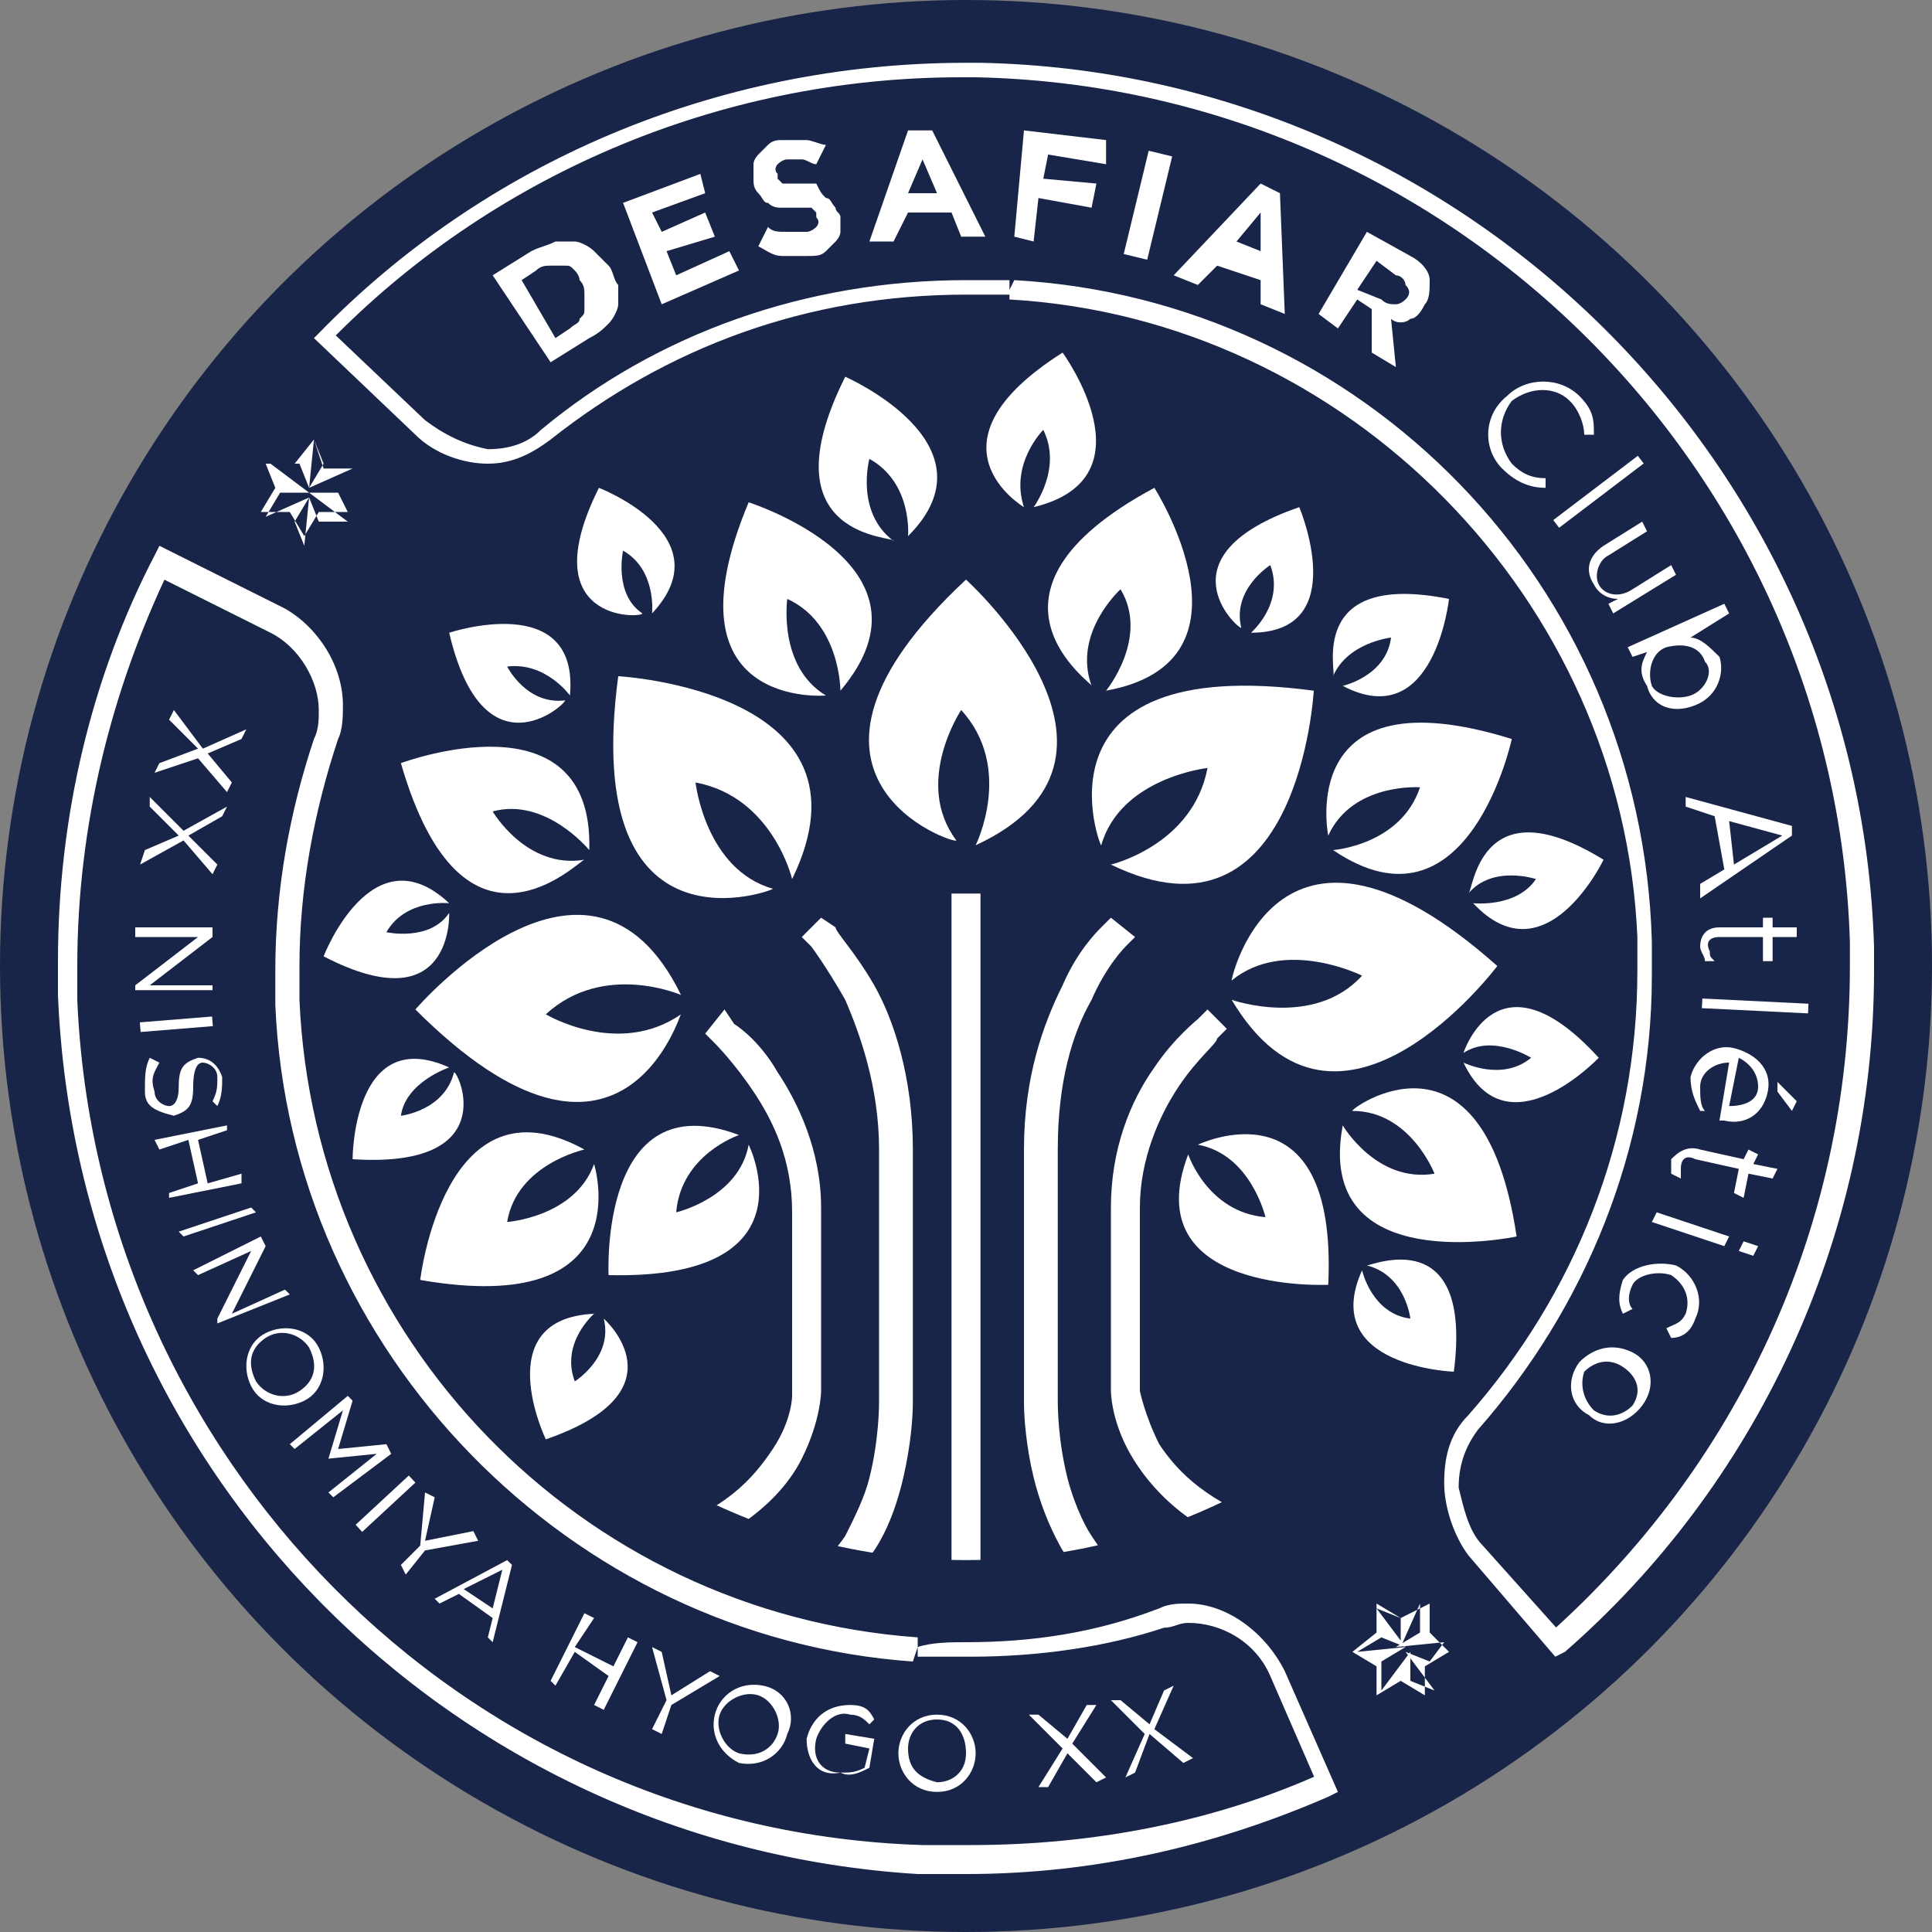 <?xml version="1.0" encoding="utf-8"?>
<!-- Generator: Adobe Illustrator 24.2.1, SVG Export Plug-In . SVG Version: 6.00 Build 0)  -->
<svg version="1.1" id="レイヤー_1" xmlns="http://www.w3.org/2000/svg" xmlns:xlink="http://www.w3.org/1999/xlink" x="0px"
	 y="0px" viewBox="0 0 40 40" style="enable-background:new 0 0 40 40;" xml:space="preserve">
<rect x="0" y="0" width="40" height="40" fill="#808080" stroke="none"/>
<style type="text/css">
	.st0{fill:none;stroke:#182448;stroke-width:0.401;stroke-miterlimit:10;}
	.st1{fill:#182448;}
	.st2{fill:#FFFFFF;}
	.st3{clip-path:url(#SVGID_2_);}
</style>
<g>
	<path class="st0" d="M4,13.5"/>
	<circle class="st1" cx="20" cy="20" r="20"/>
	<path class="st0" d="M3.4,11.6"/>
	<g>
		<g>
			<g>
				<path class="st2" d="M27.5,26.6c0,0-4,0.2-2.9-2.7c0,0,0.4,1.2,1.6,1.3c0,0-0.3-1.3-1.4-1.5C24.8,23.7,27.7,22.3,27.5,26.6z"/>
			</g>
			<g>
				<path class="st2" d="M31,20c0,0-3.3,4.4-5.5,0.7c0,0,1.7,0.6,2.7-0.5c0,0-1.6-0.8-2.7,0.1C25.5,20.2,26.5,16,31,20z"/>
			</g>
			<g>
				<path class="st2" d="M27.2,14.3c0,0-0.3,5.5-4.2,3.6c0,0,1.7-0.4,2-2c0,0-1.8,0.2-2.2,1.6C22.8,17.6,21.2,13.5,27.2,14.3z"/>
			</g>
			<g>
				<path class="st2" d="M20,12c0,0,4.1,3.7,0.2,5.5c0,0,0.8-1.6-0.3-2.8c0,0-1,1.5-0.1,2.7C19.8,17.5,15.6,16.1,20,12z"/>
			</g>
			<g>
				<path class="st2" d="M31.4,25.6c0,0-4.2,0.9-3.6-2.3c0,0,0.7,1.2,1.9,1c0,0-0.5-1.3-1.7-1.3C27.9,23,30.7,20.9,31.4,25.6z"/>
			</g>
			<g>
				<path class="st2" d="M30.1,28.4c0,0-2.8-0.1-1.9-2.1c0,0,0.2,0.9,1,1c0,0-0.1-0.9-0.9-1.1C28.4,26.2,30.5,25.3,30.1,28.4z"/>
			</g>
			<g>
				<path class="st2" d="M33.1,21.9c0,0-1.9,2-2.8,0.1c0,0,0.8,0.4,1.4-0.1c0,0-0.8-0.5-1.4-0.1C30.3,21.8,31,19.6,33.1,21.9z"/>
			</g>
			<g>
				<path class="st2" d="M33.2,17.8c0,0-1.2,2.5-2.7,0.9c0,0,0.9,0.1,1.3-0.5c0,0-0.9-0.3-1.4,0.3C30.5,18.5,30.6,16.2,33.2,17.8z"
					/>
			</g>
			<g>
				<path class="st2" d="M30,12.4c0,0-0.3,2.8-2.2,1.8c0,0,0.9-0.2,1-1c0,0-0.9,0.1-1.2,0.8C27.7,14,27,11.8,30,12.4z"/>
			</g>
			<g>
				<path class="st2" d="M26.9,10.5c0,0,1.1,2.6-1,2.6c0,0,0.7-0.6,0.4-1.4c0,0-0.8,0.5-0.6,1.3C25.6,13,24,11.5,26.9,10.5z"/>
			</g>
			<g>
				<path class="st2" d="M22,7.3c0,0,1.9,2.6-0.6,3.2c0,0,0.6-0.8,0.2-1.6c0,0-0.7,0.7-0.4,1.6C21.2,10.5,19,9.2,22,7.3z"/>
			</g>
			<g>
				<path class="st2" d="M17.5,7.8c0,0,3.2,1.4,1.3,3.3c0,0,0.1-1.1-0.8-1.6c0,0-0.3,1.1,0.5,1.7C18.6,11.1,15.8,11.2,17.5,7.8z"/>
			</g>
			<g>
				<path class="st2" d="M31.3,15.3c0,0-0.9,4.2-3.7,2.3c0,0,1.4-0.1,1.8-1.3c0,0-1.4-0.1-1.9,1C27.5,17.3,26.8,13.9,31.3,15.3z"/>
			</g>
			<g>
				<path class="st2" d="M23.9,10.1c0,0,2.3,3.6-1,4.2c0,0,0.9-1.1,0.3-2.1c0,0-1,0.9-0.6,2C22.7,14.2,19.8,12.3,23.9,10.1z"/>
			</g>
			<g>
				<path class="st2" d="M15.5,10.4c0,0,4.1,1.3,1.9,3.9c0,0,0-1.4-1.1-1.9c0,0-0.2,1.4,0.8,2C17.1,14.4,13.7,14.7,15.5,10.4z"/>
			</g>
			<g>
				<path class="st2" d="M12.8,14c0,0,5.5,0.3,3.6,4.2c0,0-0.4-1.7-2-2c0,0,0.2,1.8,1.6,2.2C16.1,18.4,12,20,12.8,14z"/>
			</g>
			<g>
				<path class="st2" d="M12.4,10.1c0,0,2.6,1,1.1,2.6c0,0,0.1-0.9-0.6-1.3c0,0-0.2,0.9,0.4,1.3C13.3,12.8,11,12.9,12.4,10.1z"/>
			</g>
			<g>
				<path class="st2" d="M9.3,13.1c0,0,2.7-0.9,2.5,1.3c0,0-0.5-0.7-1.3-0.6c0,0,0.4,0.8,1.2,0.7C11.7,14.6,10,16.1,9.3,13.1z"/>
			</g>
			<g>
				<path class="st2" d="M6.7,19.8c0,0,1-2.6,2.6-1.1c0,0-0.9-0.1-1.3,0.6c0,0,0.9,0.2,1.3-0.4C9.3,18.9,9.4,21.2,6.7,19.8z"/>
			</g>
			<g>
				<path class="st2" d="M7.3,24c0,0,0-2.8,2-1.9c0,0-0.9,0.3-1,1c0,0,0.9-0.1,1.1-0.9C9.5,22.2,10.4,24.2,7.3,24z"/>
			</g>
			<g>
				<path class="st2" d="M11.3,29.8c0,0-1.2-2.5,1-2.6c0,0-0.7,0.6-0.4,1.4c0,0,0.8-0.5,0.6-1.3C12.5,27.3,14.2,28.8,11.3,29.8z"/>
			</g>
			<g>
				<path class="st2" d="M8.3,15.8c0,0,4-1.5,3.9,1.8c0,0-0.9-1.1-2-0.8c0,0,0.7,1.2,1.9,1C12,17.8,9.6,20.3,8.3,15.8z"/>
			</g>
			<g>
				<path class="st2" d="M8.7,26.5c0,0,0.5-4.3,3.4-2.7c0,0-1.4,0.3-1.6,1.5c0,0,1.4-0.1,1.8-1.2C12.3,24.1,13.3,27.3,8.7,26.5z"/>
			</g>
			<g>
				<path class="st2" d="M8.6,20.9c0,0,3.6-4.2,5.5-0.3c0,0-1.6-0.7-2.8,0.4c0,0,1.5,0.9,2.8,0C14.1,20.9,12.9,25.2,8.6,20.9z"/>
			</g>
			<g>
				<path class="st2" d="M12.6,26.4c0,0-0.2-4,2.7-2.9c0,0-1.2,0.4-1.3,1.6c0,0,1.3-0.3,1.5-1.4C15.5,23.7,16.9,26.5,12.6,26.4z"/>
			</g>
		</g>
		<g>
			<g>
				<defs>
					<circle id="SVGID_1_" cx="20" cy="20" r="12.3"/>
				</defs>
				<clipPath id="SVGID_2_">
					<use xlink:href="#SVGID_1_"  style="overflow:visible;"/>
				</clipPath>
				<g class="st3">
					<rect x="19.7" y="18.5" class="st2" width="0.6" height="14.2"/>
					<g>
						<path class="st2" d="M17.3,19.2L17,19l-0.4,0.4l0.2,0.2c0,0,0.3,0.4,0.7,1.1c0.3,0.7,0.7,1.8,0.7,3.1c0,2.9,0,5.2,0,5.2l0,0
							l0,0c0,0.1,0,0.8-0.2,1.6c-0.1,0.4-0.3,0.8-0.5,1.2c-0.2,0.3-0.5,0.6-0.8,0.8l-0.3,0.1l0.3,0.5l0.3-0.1c0.5-0.2,0.8-0.6,1.1-1
							c0.4-0.6,0.6-1.4,0.7-2s0.1-1,0.1-1.1l0,0c0,0,0-2.3,0-5.2c0-1.5-0.4-2.7-0.8-3.4C17.7,19.7,17.3,19.3,17.3,19.2z M16.8,19.7
							L16.8,19.7L16.8,19.7L16.8,19.7z"/>
						<path class="st2" d="M17,28.8L17,28.8c0,0,0-1.5,0-3.8c0-1.2-0.5-2.2-0.9-2.8c-0.4-0.7-0.9-1-0.9-1L15,20.9l-0.4,0.5l0.2,0.2
							l0,0c0,0,0.4,0.4,0.8,1c0.4,0.6,0.8,1.4,0.8,2.5c0,2.2,0,3.8,0,3.8l0,0c0,0,0,0.5-0.4,1.1s-1,1.3-2.4,1.7l-0.3,0.1l0.2,0.6
							l0.3-0.1c1.5-0.5,2.4-1.3,2.8-2.1C17,29.4,17,28.8,17,28.8z M14.9,21.6L14.9,21.6L14.9,21.6L14.9,21.6z"/>
					</g>
					<g>
						<path class="st2" d="M22,20.4c-0.4,0.8-0.8,1.9-0.8,3.4c0,2.9,0,5.2,0,5.2l0,0c0,0.1,0,0.5,0.1,1.1s0.3,1.3,0.7,2
							c0.3,0.4,0.6,0.8,1.1,1l0.3,0.1l0.3-0.5l-0.3-0.1c-0.4-0.2-0.6-0.5-0.8-0.8c-0.2-0.3-0.4-0.8-0.5-1.2
							c-0.2-0.8-0.2-1.5-0.2-1.6l0,0l0,0c0,0,0-2.3,0-5.2c0-1.4,0.3-2.4,0.7-3.1c0.3-0.7,0.7-1.1,0.7-1.1l0.2-0.2L23,19l-0.2,0.2
							C22.7,19.3,22.3,19.7,22,20.4z M23.2,19.7L23.2,19.7L23.2,19.7L23.2,19.7z"/>
						<path class="st2" d="M23.4,30.1c0.4,0.7,1.2,1.6,2.8,2.1l0.3,0.1l0.2-0.6l-0.3-0.1c-1.4-0.5-2-1.1-2.4-1.7
							c-0.3-0.6-0.4-1.1-0.4-1.1l0,0c0,0,0-1.6,0-3.8c0-1,0.4-1.9,0.8-2.5s0.8-0.9,0.8-1l0,0l0.2-0.2L25,20.9l-0.2,0.2
							c0,0-0.5,0.4-0.9,1C23.4,22.8,23,23.8,23,25c0,2.2,0,3.8,0,3.8l0,0C23,28.8,23,29.4,23.4,30.1z M25.1,21.6L25.1,21.6
							L25.1,21.6L25.1,21.6z"/>
					</g>
				</g>
			</g>
		</g>
	</g>
	<path class="st2" d="M29.6,33.8v-0.6L29,33.5l-0.5-0.3l0,0v0.6L28,34.2l0.5,0.3v0.6l0.5-0.3l0.5,0.3v-0.6l0.5-0.3L29.6,33.8z
		 M29.6,34.4l-0.5-0.2l0.6,0.8l-0.5-0.2l0,0v-0.6L28.6,35v-0.6l0.5-0.3l-1,0.1l0.5-0.3l0.5,0.2l-0.6-0.8l0,0l0.5,0.2v0.6l0.4-0.9
		l0,0v0.6l0,0l-0.5,0.3l1-0.1l0,0L29.6,34.4z"/>
	<g>
		<path class="st2" d="M10.2,5.7L11,5.2c0.2-0.1,0.3-0.1,0.5-0.2c0.2,0,0.3,0,0.4,0s0.3,0.1,0.4,0.2c0.1,0.1,0.2,0.2,0.3,0.3l0,0
			c0.1,0.1,0.1,0.3,0.2,0.4c0,0.1,0,0.3,0,0.4s-0.1,0.3-0.2,0.4c-0.1,0.1-0.2,0.2-0.4,0.3l-0.8,0.5L10.2,5.7z M11.8,6.8
			C11.9,6.7,12,6.7,12,6.6c0.1-0.1,0.1-0.1,0.1-0.2s0-0.2,0-0.3c0-0.1,0-0.2-0.1-0.3l0,0c0,0,0-0.1-0.1-0.2s-0.1-0.1-0.2-0.1
			c-0.1,0-0.2,0-0.3,0s-0.2,0-0.3,0.1l-0.3,0.2L11.5,7L11.8,6.8z"/>
		<polygon class="st2" points="12.9,4.2 14.5,3.6 14.6,4 13.5,4.4 13.7,4.8 14.6,4.4 14.8,4.9 13.8,5.2 14,5.7 15.1,5.2 15.3,5.6 
			13.7,6.3 		"/>
		<path class="st2" d="M16.7,5.3c-0.2,0-0.3,0-0.5,0s-0.3-0.1-0.5-0.2l0.2-0.4c0.1,0.1,0.2,0.1,0.4,0.1c0.1,0,0.2,0,0.4,0
			c0.1,0,0.2-0.1,0.2-0.1s0.1-0.1,0-0.2l0,0V4.4c0,0,0,0-0.1-0.1h-0.1c-0.1,0-0.1,0-0.2,0s-0.2,0-0.3,0c-0.1,0-0.2,0-0.3-0.1
			c-0.1,0-0.1-0.1-0.2-0.2c-0.1-0.1-0.1-0.2-0.1-0.3l0,0c0-0.1,0-0.2,0-0.3s0.1-0.2,0.1-0.2c0.1-0.1,0.1-0.1,0.2-0.2
			c0.1-0.1,0.2-0.1,0.3-0.1c0.2,0,0.3,0,0.5,0C16.8,2.9,17,3,17.1,3l-0.2,0.4c-0.1,0-0.2-0.1-0.3-0.1c-0.1,0-0.2,0-0.3,0
			c-0.1,0-0.2,0.1-0.2,0.1s-0.1,0.1,0,0.2l0,0v0.1c0,0,0,0,0.1,0.1c0,0,0.1,0,0.2,0s0.1,0,0.2,0s0.2,0,0.3,0C17,4,17,4,17.1,4.1
			c0.1,0,0.1,0.1,0.2,0.2c0,0.1,0.1,0.1,0.1,0.2l0,0c0,0.1,0,0.2,0,0.3c0,0.1-0.1,0.2-0.1,0.2c-0.1,0.1-0.1,0.1-0.2,0.2
			C17,5.3,16.9,5.3,16.7,5.3z"/>
		<path class="st2" d="M18.8,2.7h0.5l1.1,2.2h-0.5l-0.2-0.5h-0.9L18.5,5H18L18.8,2.7z M19.4,4l-0.3-0.7L18.8,4H19.4z"/>
		<polygon class="st2" points="21.2,2.7 22.9,2.9 22.9,3.4 21.7,3.2 21.6,3.7 22.7,3.8 22.6,4.3 21.5,4.1 21.4,5 21,4.9 		"/>
		<rect x="22.7" y="4" transform="matrix(0.235 -0.972 0.972 0.235 14.043 26.384)" class="st2" width="2.2" height="0.5"/>
		<path class="st2" d="M26.1,3.8L26.5,4l0.1,2.5l-0.5-0.2V5.8l-0.9-0.3l-0.4,0.4l-0.5-0.2L26.1,3.8z M26.1,5.2V4.4L25.6,5L26.1,5.2z
			"/>
		<path class="st2" d="M28.3,4.8l0.9,0.5c0.2,0.1,0.4,0.3,0.4,0.5s0,0.4-0.1,0.5l0,0c-0.1,0.2-0.2,0.3-0.3,0.3
			c-0.1,0.1-0.3,0.1-0.4,0l0.1,1l-0.5-0.3V6.4l0,0l-0.3-0.2l-0.4,0.6l-0.4-0.3L28.3,4.8z M28.6,6.2c0.1,0.1,0.2,0.1,0.3,0.1
			c0.1,0,0.2-0.1,0.2-0.1l0,0c0.1-0.1,0.1-0.2,0-0.3c0-0.1-0.1-0.2-0.2-0.2l-0.4-0.3L28.1,6L28.6,6.2z"/>
		<polygon class="st2" points="4.7,16.4 4.1,15.7 3.2,16 3.3,15.8 4.1,15.5 3.5,14.9 3.6,14.7 4.2,15.5 5.1,15.1 5,15.3 4.3,15.6 
			4.8,16.2 		"/>
		<polygon class="st2" points="4.4,18.1 3.8,17.4 2.9,17.9 3,17.6 3.7,17.3 3.1,16.7 3.1,16.5 3.8,17.2 4.7,16.7 4.6,16.9 3.9,17.3 
			4.5,17.9 		"/>
		<polygon class="st2" points="4.4,19.2 4.4,19.4 3.1,20.4 4.4,20.4 4.4,20.5 2.8,20.5 2.8,20.4 4.1,19.4 2.8,19.4 2.8,19.2 		"/>
		
			<rect x="2.9" y="21.1" transform="matrix(0.997 -8.090813e-02 8.090813e-02 0.997 -1.703 0.365)" class="st2" width="1.5" height="0.2"/>
		<path class="st2" d="M3.1,21.9L3.3,22c-0.1,0.2-0.2,0.3-0.1,0.6c0,0.2,0.2,0.3,0.3,0.3l0,0c0.1,0,0.2-0.1,0.2-0.4
			c0-0.4,0.1-0.5,0.4-0.6l0,0c0.2,0,0.4,0.1,0.5,0.4c0,0.2,0,0.4-0.1,0.6l-0.1-0.1c0.1-0.2,0.1-0.3,0.1-0.5S4.3,22,4.2,22l0,0
			C4.1,22,4,22.1,4,22.5S3.9,23,3.6,23.1l0,0C3.2,23,3,22.9,3,22.6C3,22.3,3,22.1,3.1,21.9z"/>
		<polygon class="st2" points="4.7,23.3 4.7,23.4 4.1,23.6 4.3,24.5 5,24.3 5,24.5 3.5,24.8 3.5,24.7 4.1,24.5 3.9,23.6 3.3,23.8 
			3.2,23.6 		"/>
		<polygon class="st2" points="5.2,25 5.3,25.1 3.8,25.6 3.7,25.5 		"/>
		<polygon class="st2" points="5.4,25.6 5.5,25.8 4.8,27.2 5.9,26.7 6,26.8 4.5,27.4 4.5,27.3 5.2,25.9 4.1,26.4 4,26.3 		"/>
		<path class="st2" d="M5.5,27.6L5.5,27.6c0.4-0.2,0.9-0.1,1.1,0.3s0.1,0.9-0.3,1.1l0,0c-0.4,0.2-0.9,0.1-1.1-0.3
			C5,28.3,5.1,27.8,5.5,27.6z M6.2,28.8L6.2,28.8c0.3-0.2,0.4-0.5,0.2-0.9c-0.2-0.3-0.6-0.4-0.9-0.2l0,0c-0.3,0.2-0.4,0.5-0.2,0.9
			C5.5,28.9,5.9,29,6.2,28.8z"/>
		<polygon class="st2" points="7.2,28.9 7.3,29 7,30 8,29.9 8.1,30.1 6.9,31 6.8,30.9 7.8,30.1 6.8,30.2 6.8,30.2 7.1,29.2 6.1,30 
			6,29.9 		"/>
		<rect x="7.2" y="31" transform="matrix(0.734 -0.68 0.68 0.734 -19.002 13.711)" class="st2" width="1.5" height="0.2"/>
		<polygon class="st2" points="8.7,32 8.8,30.9 9,31 8.8,31.9 9.8,31.7 9.9,31.9 8.8,32.1 8.4,32.6 8.3,32.4 		"/>
		<path class="st2" d="M10.5,32.3l0.1,0.1L10.2,34l-0.1-0.1l0.1-0.4L9.5,33l-0.4,0.2L9,33.1L10.5,32.3z M10.2,33.3l0.2-0.8l-0.8,0.4
			L10.2,33.3z"/>
		<polygon class="st2" points="12.1,33.4 12.3,33.5 11.9,34.1 12.7,34.5 13,33.9 13.2,34 12.5,35.4 12.3,35.3 12.6,34.7 11.9,34.2 
			11.5,34.9 11.4,34.8 		"/>
		<polygon class="st2" points="13.8,35.2 13.5,34.1 13.7,34.2 13.9,35.1 14.7,34.6 14.9,34.7 13.9,35.3 13.7,35.9 13.5,35.8 		"/>
		<path class="st2" d="M14.8,35.5L14.8,35.5c0.1-0.4,0.5-0.7,1-0.6c0.5,0.1,0.7,0.6,0.5,1l0,0c-0.1,0.4-0.5,0.7-1,0.6
			C14.9,36.3,14.7,35.9,14.8,35.5z M16.1,35.9L16.1,35.9c0.1-0.3-0.1-0.7-0.4-0.8c-0.3-0.1-0.7,0.1-0.8,0.4l0,0
			c-0.1,0.3,0.1,0.7,0.4,0.8C15.7,36.4,16,36.2,16.1,35.9z"/>
		<path class="st2" d="M16.7,36L16.7,36c0.1-0.4,0.4-0.7,0.9-0.7c0.3,0,0.4,0.1,0.5,0.3L18,35.7c-0.1-0.1-0.2-0.2-0.4-0.2
			c-0.3-0.1-0.6,0.2-0.7,0.5l0,0c-0.1,0.4,0.1,0.7,0.5,0.7c0.2,0,0.3,0,0.5-0.1l0.1-0.4l-0.5-0.1v-0.2l0.6,0.1L18,36.6
			c-0.2,0.1-0.4,0.2-0.6,0.1C16.9,36.8,16.7,36.4,16.7,36z"/>
		<path class="st2" d="M18.6,36.3L18.6,36.3c0-0.4,0.3-0.8,0.8-0.8s0.8,0.4,0.8,0.8l0,0c0,0.4-0.3,0.8-0.8,0.8S18.6,36.7,18.6,36.3z
			 M20,36.3L20,36.3c0-0.4-0.2-0.7-0.6-0.7s-0.6,0.3-0.6,0.6l0,0c0,0.4,0.2,0.6,0.6,0.7C19.7,36.9,20,36.7,20,36.3z"/>
		<polygon class="st2" points="22.7,35.3 22.2,36.1 22.9,36.8 22.7,36.9 22.1,36.3 21.7,37 21.5,37 22,36.2 21.3,35.5 21.5,35.5 
			22.1,36 22.5,35.3 		"/>
		<polygon class="st2" points="24.3,34.9 23.9,35.8 24.7,36.4 24.5,36.5 23.8,35.9 23.5,36.7 23.3,36.8 23.7,35.9 23,35.2 
			23.2,35.2 23.8,35.7 24.1,35 		"/>
		<path class="st2" d="M31.2,8.2L31.2,8.2c0.4-0.4,1.1-0.4,1.5,0C33,8.5,33,8.7,33,9h-0.2c0-0.2-0.1-0.5-0.3-0.7
			c-0.3-0.3-0.8-0.3-1.2,0l0,0c-0.3,0.4-0.3,0.9,0,1.3c0.2,0.2,0.4,0.3,0.7,0.3v0.2c-0.3,0-0.6-0.1-0.9-0.4
			C30.7,9.3,30.7,8.6,31.2,8.2z"/>
		<rect x="32" y="10.1" transform="matrix(0.796 -0.605 0.605 0.796 0.576 22.088)" class="st2" width="2.2" height="0.2"/>
		<path class="st2" d="M33.2,11.3l0.8-0.5l0.1,0.2l-0.8,0.5c-0.2,0.1-0.3,0.4-0.2,0.6c0.1,0.2,0.4,0.3,0.7,0.1l0.8-0.5l0.1,0.2
			l-1.3,0.8l-0.1-0.2l0.2-0.1c-0.2,0-0.4-0.1-0.5-0.3C32.8,11.8,32.9,11.5,33.2,11.3z"/>
		<path class="st2" d="M34.1,13.5l-0.3,0.1l-0.1-0.2l2-0.9l0.1,0.2L35,13.2c0.2,0,0.4,0.2,0.6,0.4c0.1,0.3,0,0.8-0.5,1l0,0
			c-0.5,0.2-0.9,0-1-0.4C33.9,13.9,34,13.7,34.1,13.5z M35,14.4L35,14.4c0.3-0.1,0.5-0.5,0.3-0.7c-0.1-0.3-0.4-0.4-0.8-0.3l0,0
			c-0.3,0.1-0.4,0.5-0.3,0.8C34.3,14.4,34.7,14.5,35,14.4z"/>
		<path class="st2" d="M37.1,17.1v0.2l-1.9,1.3v-0.3l0.5-0.3l-0.2-1.1l-0.6-0.2v-0.2L37.1,17.1z M35.9,17.9l1-0.6L35.8,17L35.9,17.9
			z"/>
		<path class="st2" d="M35.6,19.2h0.9V19h0.2v0.2h0.5v0.2h-0.5v0.5h-0.2v-0.5h-0.9c-0.2,0-0.3,0.1-0.2,0.3c0,0.1,0,0.1,0.1,0.2h-0.2
			c0-0.1-0.1-0.2-0.1-0.3C35.2,19.4,35.3,19.2,35.6,19.2z"/>
		
			<rect x="36.2" y="19.7" transform="matrix(4.903097e-02 -0.999 0.999 4.903097e-02 13.78 56.071)" class="st2" width="0.2" height="2.2"/>
		<path class="st2" d="M35.9,21.7L35.9,21.7c0.4,0.1,0.8,0.4,0.7,0.9s-0.5,0.7-0.9,0.6c0,0,0,0-0.1,0l0.2-1.2
			c-0.3,0-0.6,0.2-0.6,0.5c0,0.2,0,0.4,0.1,0.5h-0.1c-0.1-0.2-0.2-0.4-0.2-0.7C35.1,21.9,35.5,21.6,35.9,21.7z M35.8,22.9
			c0.3,0,0.6-0.1,0.6-0.4S36.2,22,36,21.9L35.8,22.9z M37.2,22.8L37.1,23l-0.3-0.4v-0.2L37.2,22.8z"/>
		<path class="st2" d="M35.2,23.8l0.9,0.2l0.1-0.2l0.2,0.1l-0.1,0.2l0.5,0.1l-0.1,0.2l-0.5-0.1l-0.1,0.5l-0.2-0.1l0.1-0.5L35.1,24
			c-0.2-0.1-0.3,0-0.3,0.2c0,0.1,0,0.1,0,0.2l-0.2-0.1c0-0.1,0-0.2,0-0.3C34.7,23.9,34.9,23.7,35.2,23.8z"/>
		<path class="st2" d="M35.8,25.6l-0.1,0.2l-1.5-0.5l0.1-0.2L35.8,25.6z M36.4,25.8L36.3,26L36,25.9l0.1-0.2L36.4,25.8z"/>
		<path class="st2" d="M34.7,26.2L34.7,26.2c0.4,0.2,0.6,0.7,0.4,1.1c-0.1,0.3-0.3,0.4-0.5,0.4l-0.1-0.2c0.2-0.1,0.3-0.1,0.4-0.3
			c0.1-0.3,0-0.6-0.3-0.8l0,0c-0.3-0.1-0.7,0-0.8,0.2s-0.1,0.4,0,0.5l-0.2,0.1c-0.1-0.2-0.1-0.4,0-0.7
			C33.8,26.2,34.3,26.1,34.7,26.2z"/>
		<path class="st2" d="M33.8,28L33.8,28c0.4,0.2,0.5,0.7,0.2,1.1s-0.8,0.5-1.1,0.2l0,0c-0.4-0.2-0.5-0.7-0.2-1.1
			C33,27.9,33.4,27.8,33.8,28z M33,29.2L33,29.2c0.3,0.2,0.6,0.1,0.8-0.1c0.2-0.3,0.1-0.6-0.2-0.8l0,0c-0.3-0.2-0.6-0.1-0.8,0.1
			C32.7,28.7,32.8,29,33,29.2z"/>
		<path class="st2" d="M20.9,6v0.2c7,0.4,12.7,6.2,13,13.2c0,0.2,0,0.4,0,0.7c0,3.5-1.3,6.7-3.5,9.2c-0.4,0.4-0.5,0.9-0.5,1.4
			s0.2,1.1,0.5,1.5l1.8,2.1l0.2-0.1c3.9-3.4,6.4-8.5,6.4-14.1c0-0.2,0-0.3,0-0.5l0,0c-0.3-10-8.5-18.1-18.5-18.3c-0.1,0-0.2,0-0.3,0
			c-5.2,0-10,2.1-13.4,5.6L6.5,7l2.1,2c0.4,0.4,1,0.6,1.5,0.6s0.9-0.2,1.3-0.5c2.4-1.9,5.3-3,8.6-3c0.3,0,0.6,0,0.9,0V6V5.8
			c-0.3,0-0.6,0-0.9,0c-3.3,0-6.4,1.1-8.8,3.1c-0.3,0.3-0.7,0.4-1.1,0.4C9.6,9.2,9.2,9,8.8,8.7l-2-1.9L6.7,7l0.1,0.1
			c3.3-3.4,8-5.5,13.1-5.5c0.1,0,0.2,0,0.3,0C30,1.8,38,9.7,38.3,19.5l0,0c0,0.2,0,0.3,0,0.5c0,5.5-2.4,10.4-6.2,13.8l0.1,0.2
			l0.2-0.1L30.7,32c-0.3-0.3-0.4-0.8-0.5-1.2c0-0.4,0.1-0.8,0.4-1.2c2.2-2.5,3.6-5.8,3.6-9.4c0-0.2,0-0.4,0-0.7
			C34,12.1,28.2,6.2,21,5.8L20.9,6z"/>
		<path class="st2" d="M19,34.1v-0.2c-7-0.5-12.5-6.2-12.8-13.2c0-0.2,0-0.4,0-0.7c0-1.6,0.3-3.2,0.8-4.7c0.1-0.2,0.1-0.5,0.1-0.7
			c0-0.8-0.5-1.6-1.2-2l-2.6-1.3l-0.1,0.2c-1.3,2.5-2,5.4-2,8.4c0,0.2,0,0.5,0,0.7l0,0C1.6,30.4,9.3,38.2,19,38.8c0.3,0,0.7,0,1,0
			c2.7,0,5.2-0.6,7.5-1.6l0.2-0.1l-1.1-2.5c-0.4-0.8-1.2-1.4-2-1.4c-0.2,0-0.4,0-0.6,0.1c-1.3,0.5-2.6,0.7-4,0.7
			C19.7,34,19.3,34,19,34.1L19,34.1v0.2c0.4,0,0.7,0,1.1,0c1.4,0,2.8-0.2,4-0.6c0.2,0,0.3-0.1,0.5-0.1c0.7,0,1.4,0.4,1.7,1.1l1,2.3
			l0.2-0.1l-0.1-0.2c-2.2,1-4.7,1.5-7.3,1.5c-0.3,0-0.7,0-1,0C9.5,37.9,2,30.1,1.6,20.7l0,0c0-0.2,0-0.5,0-0.7
			c0-2.9,0.7-5.7,1.9-8.2l-0.2-0.1l-0.1,0.2l2.4,1.2c0.6,0.3,1,1,1,1.6c0,0.2,0,0.4-0.1,0.6c-0.5,1.5-0.8,3.1-0.8,4.8
			c0,0.2,0,0.5,0,0.7C6,28,11.8,33.9,18.9,34.4L19,34.1z"/>
	</g>
	<path class="st2" d="M6.7,9.7L6.5,9.1L6.1,9.6H5.5l0,0l0.2,0.5l-0.3,0.5H6l0.3,0.5l0.3-0.5h0.6L7,10.2l0.3-0.5H6.7z M7,10.2H6.4
		l0.8,0.6H6.6l0,0l-0.2-0.5l-0.1,1l-0.2-0.5l0.3-0.5l-0.9,0.4l0.3-0.5h0.6L5.6,9.6l0,0h0.6l0.2,0.5l0.1-1l0,0l0.2,0.5l0,0l-0.3,0.5
		l0.9-0.4l0,0L7,10.2z"/>
</g>
</svg>
